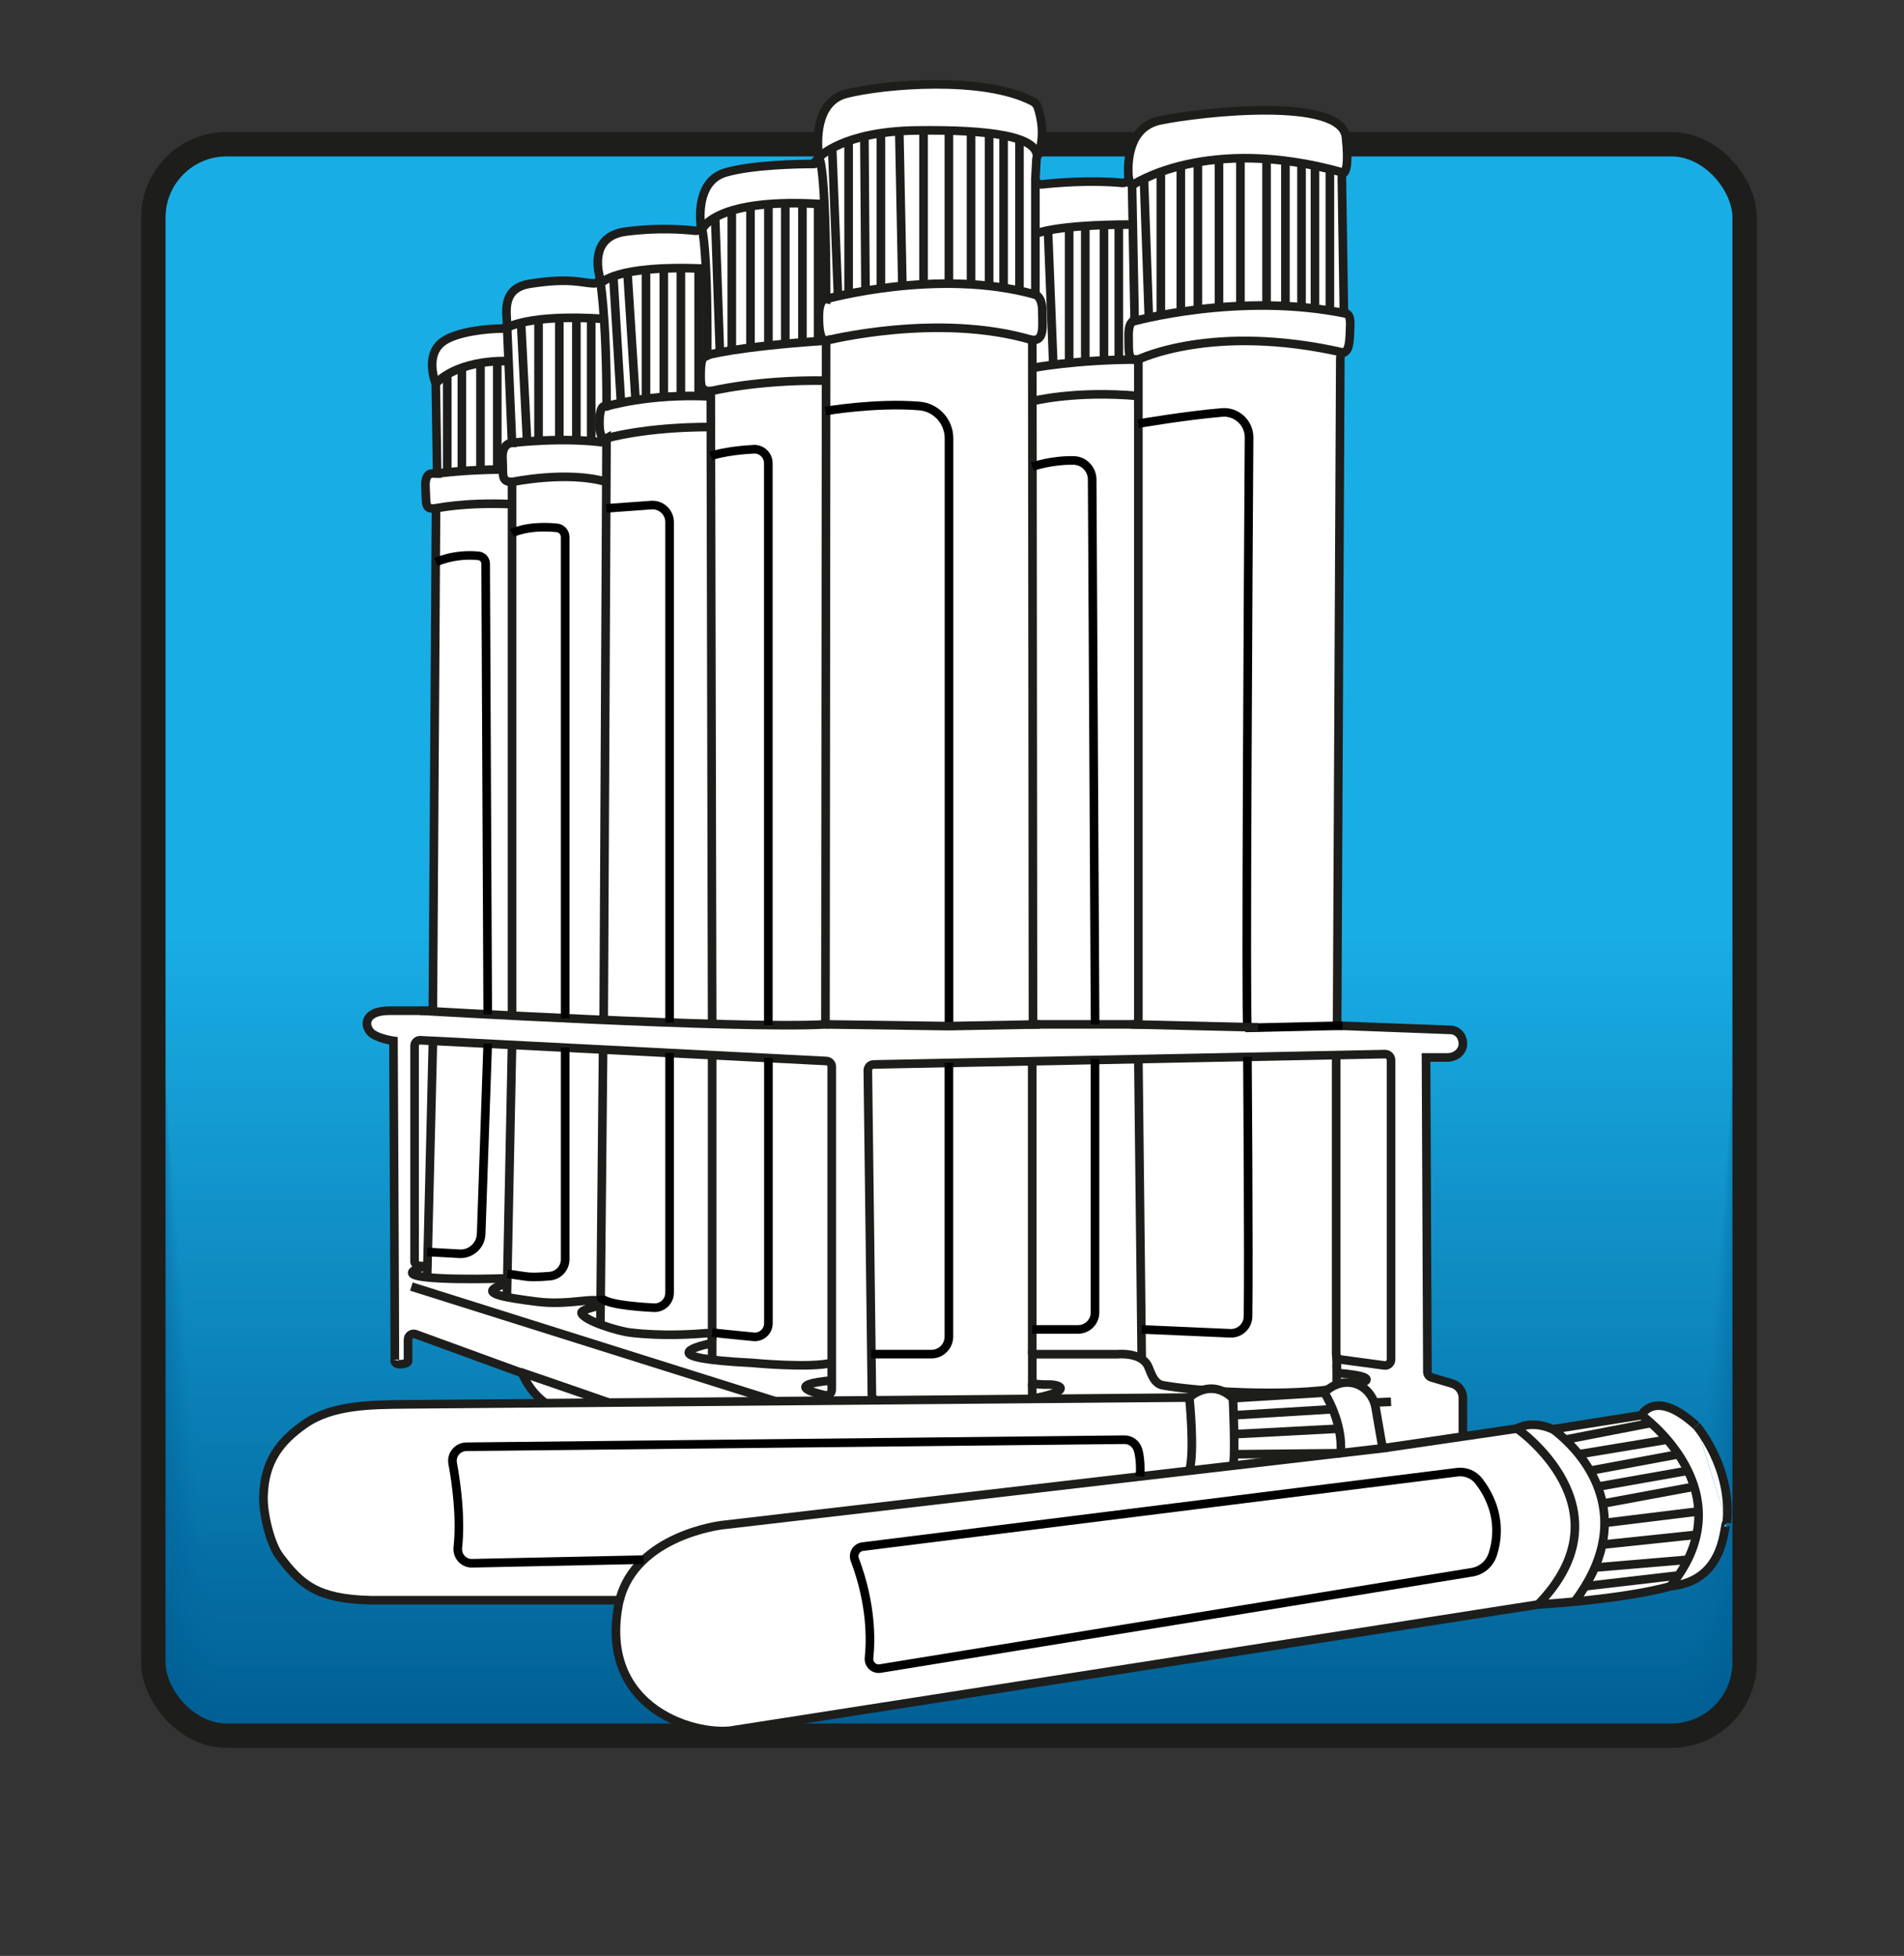 <?xml version="1.0" encoding="UTF-8"?><svg id="Layer_1" xmlns="http://www.w3.org/2000/svg" viewBox="0 0 221 227"><rect x="0" y="0" width="221" height="227" fill="#333333" stroke="none"/><defs><style>.cls-1{fill:#02679c;}.cls-2{fill:#02669b;}.cls-3{fill:#026499;}.cls-4{fill:#02659a;}.cls-5{fill:#046ba1;}.cls-6{fill:#046aa0;}.cls-7{fill:#046ca2;}.cls-8{fill:#016398;}.cls-9{fill:#006095;}.cls-10{fill:#005f94;}.cls-11{fill:#03689d;}.cls-12{fill:#03699f;}.cls-13{fill:#03699e;}.cls-14{fill:#016196;}.cls-15{fill:#016297;}.cls-16{fill:#1193ca;}.cls-17{fill:#1194cb;}.cls-18{fill:#1092c9;}.cls-19{fill:#1091c8;}.cls-20{fill:#15a0d7;}.cls-21{fill:#15a1d8;}.cls-22{fill:#149ed5;}.cls-23{fill:#149dd4;}.cls-24{fill:#149cd3;}.cls-25{fill:#149fd6;}.cls-26{fill:#15a2d9;}.cls-27{fill:#1195cc;}.cls-28{fill:#0878ae;}.cls-29{fill:#0879af;}.cls-30{fill:#0a7fb6;}.cls-31{fill:#0877ad;}.cls-32{fill:#0774aa;}.cls-33{fill:#0775ab;}.cls-34{fill:#0776ac;}.cls-35{fill:#097cb3;}.cls-36{fill:#097cb2;}.cls-37{fill:#097bb1;}.cls-38{fill:#1090c6;}.cls-39{fill:#1090c7;}.cls-40{fill:#0673a9;}.cls-41{fill:#056da3;}.cls-42{fill:#0570a6;}.cls-43{fill:#056ea4;}.cls-44{fill:#056fa5;}.cls-45{fill:#139ad1;}.cls-46{fill:#139bd2;}.cls-47{fill:#1399d0;}.cls-48{fill:#0672a8;}.cls-49{fill:#0671a7;}.cls-50{fill:#1298cf;}.cls-51{fill:#1296cd;}.cls-52{fill:#1297ce;}.cls-53{fill:#19ace4;}.cls-54{fill:#19ade5;}.cls-55{fill:#097ab0;}.cls-56{fill:#0b80b7;}.cls-57{fill:#0b81b8;}.cls-58{fill:#0b82b9;}.cls-59{fill:#16a3db;}.cls-60{fill:#16a3da;}.cls-61{fill:#0f8dc3;}.cls-62{fill:#0f8fc5;}.cls-63{fill:#0f8ec4;}.cls-64{fill:#0e8ac0;}.cls-65{fill:#0e8cc2;}.cls-66{fill:#0e8bc1;}.cls-67{fill:#0d87bd;}.cls-68{fill:#0d88be;}.cls-69{fill:#0d86bd;}.cls-70{fill:#0d89bf;}.cls-71{fill:#0a7eb5;}.cls-72{fill:#0a7db4;}.cls-73{fill:#17a6de;}.cls-74{fill:#17a5dd;}.cls-75{fill:#17a7df;}.cls-76{fill:#17a8e0;}.cls-77{fill:#16a4dc;}.cls-78{fill:#0c83ba;}.cls-79{fill:#0c85bc;}.cls-80{fill:#0c84bb;}.cls-81{fill:#18abe3;}.cls-82{fill:#18aae2;}.cls-83{fill:#18a9e1;}.cls-84,.cls-85{fill:#fff;}.cls-84,.cls-85,.cls-86,.cls-87,.cls-88{stroke-miterlimit:10;}.cls-84,.cls-87{stroke:#000;}.cls-85,.cls-86,.cls-88{stroke:#1d1d1b;}.cls-86,.cls-87,.cls-88{fill:none;}.cls-88{stroke-width:2.83px;}</style></defs><path class="cls-10" d="m202.5,109.1H17.8v83.85c0,4.7,3.81,8.5,8.5,8.5h167.69c4.7,0,8.5-3.81,8.5-8.5v-83.85Z"/><path class="cls-9" d="m202.4,107.97H17.9c-.06,0-.1,82.87-.1,82.93,0,4.64,3.76,9.42,8.4,9.42h167.9c4.64,0,8.4-4.78,8.4-9.42,0-.06-.05-82.93-.1-82.93Z"/><path class="cls-14" d="m202.29,106.84H18.01c-.11,0-.21,81.89-.21,82.01,0,4.58,3.71,10.34,8.3,10.34h168.11c4.58,0,8.3-5.76,8.3-10.34,0-.11-.09-82.01-.21-82.01Z"/><path class="cls-15" d="m202.19,105.72H18.11c-.17,0-.31,80.92-.31,81.09,0,4.52,3.67,11.26,8.19,11.26h168.32c4.52,0,8.19-6.74,8.19-11.26,0-.17-.14-81.09-.31-81.09Z"/><path class="cls-8" d="m202.09,104.59H18.21c-.23,0-.41,79.94-.41,80.17,0,4.47,3.62,12.18,8.09,12.18h168.52c4.47,0,8.09-7.71,8.09-12.18,0-.23-.19-80.17-.41-80.17Z"/><path class="cls-3" d="m201.98,103.46H18.32c-.29,0-.52,78.97-.52,79.25,0,4.41,3.58,13.1,7.99,13.1h168.73c4.41,0,7.99-8.69,7.99-13.1,0-.29-.23-79.25-.52-79.25Z"/><path class="cls-4" d="m201.88,102.34H18.42c-.34,0-.62,77.99-.62,78.33,0,4.35,3.53,14.02,7.88,14.02h168.94c4.35,0,7.88-9.66,7.88-14.02,0-.34-.28-78.33-.62-78.33Z"/><path class="cls-2" d="m201.77,101.21H18.53c-.4,0-.73,77.01-.73,77.41,0,4.3,3.48,14.94,7.78,14.94h169.14c4.3,0,7.78-10.64,7.78-14.94,0-.4-.33-77.41-.73-77.41Z"/><path class="cls-1" d="m201.67,100.09H18.63c-.46,0-.83,76.04-.83,76.5,0,4.24,3.44,15.85,7.67,15.85h169.35c4.24,0,7.67-11.62,7.67-15.85,0-.46-.37-76.5-.83-76.5Z"/><path class="cls-11" d="m201.57,98.96H18.73c-.52,0-.93,75.06-.93,75.58,0,4.18,3.39,16.77,7.57,16.77h169.56c4.18,0,7.57-12.59,7.57-16.77,0-.52-.42-75.58-.93-75.58Z"/><path class="cls-13" d="m201.46,97.83H18.84c-.57,0-1.04,74.09-1.04,74.66,0,4.12,3.34,17.69,7.47,17.69h169.77c4.12,0,7.47-13.57,7.47-17.69,0-.57-.46-74.66-1.04-74.66Z"/><path class="cls-12" d="m201.36,96.71H18.94c-.63,0-1.14,73.11-1.14,73.74,0,4.07,3.3,18.61,7.36,18.61h169.97c4.07,0,7.36-14.54,7.36-18.61,0-.63-.51-73.74-1.14-73.74Z"/><path class="cls-6" d="m201.26,95.58H19.04c-.69,0-1.24,72.13-1.24,72.82,0,4.01,3.25,19.53,7.26,19.53h170.18c4.01,0,7.26-15.52,7.26-19.53,0-.69-.56-72.82-1.24-72.82Z"/><path class="cls-5" d="m201.15,94.45H19.15c-.74,0-1.35,71.16-1.35,71.9,0,3.95,3.2,20.45,7.16,20.45h170.39c3.95,0,7.16-16.5,7.16-20.45,0-.74-.6-71.9-1.35-71.9Z"/><path class="cls-7" d="m201.05,93.33H19.25c-.8,0-1.45,70.18-1.45,70.98,0,3.89,3.16,21.37,7.05,21.37h170.6c3.89,0,7.05-17.47,7.05-21.37,0-.8-.65-70.98-1.45-70.98Z"/><path class="cls-41" d="m200.94,92.2H19.35c-.86,0-1.56,69.21-1.56,70.06,0,3.84,3.11,22.29,6.95,22.29h170.8c3.84,0,6.95-18.45,6.95-22.29,0-.86-.7-70.06-1.56-70.06Z"/><path class="cls-43" d="m200.84,91.08H19.46c-.92,0-1.66,68.23-1.66,69.15,0,3.78,3.06,23.2,6.84,23.2h171.01c3.78,0,6.84-19.42,6.84-23.2,0-.92-.74-69.15-1.66-69.15Z"/><path class="cls-44" d="m200.74,89.95H19.56c-.97,0-1.76,67.25-1.76,68.23,0,3.72,3.02,24.12,6.74,24.12h171.22c3.72,0,6.74-20.4,6.74-24.12,0-.97-.79-68.23-1.76-68.23Z"/><path class="cls-42" d="m200.63,88.82H19.67c-1.03,0-1.87,66.28-1.87,67.31,0,3.67,2.97,25.04,6.64,25.04h171.43c3.67,0,6.64-21.38,6.64-25.04,0-1.03-.84-67.31-1.87-67.31Z"/><path class="cls-49" d="m200.53,87.7H19.77c-1.09,0-1.97,65.3-1.97,66.39,0,3.61,2.93,25.96,6.53,25.96h171.63c3.61,0,6.53-22.35,6.53-25.96,0-1.09-.88-66.39-1.97-66.39Z"/><path class="cls-48" d="m200.43,86.57H19.87c-1.15,0-2.07,64.32-2.07,65.47,0,3.55,2.88,26.88,6.43,26.88h171.84c3.55,0,6.43-23.33,6.43-26.88,0-1.15-.93-65.47-2.07-65.47Z"/><path class="cls-40" d="m200.32,85.44H19.98c-1.2,0-2.18,63.35-2.18,64.55,0,3.49,2.83,27.8,6.33,27.8h172.05c3.49,0,6.33-24.31,6.33-27.8,0-1.2-.98-64.55-2.18-64.55Z"/><path class="cls-32" d="m200.22,84.32H20.08c-1.26,0-2.28,62.37-2.28,63.63,0,3.44,2.79,28.72,6.22,28.72h172.26c3.44,0,6.22-25.28,6.22-28.72,0-1.26-1.02-63.63-2.28-63.63Z"/><path class="cls-33" d="m200.11,83.19H20.18c-1.32,0-2.39,61.4-2.39,62.71,0,3.38,2.74,29.64,6.12,29.64h172.46c3.38,0,6.12-26.26,6.12-29.64,0-1.32-1.07-62.71-2.39-62.71Z"/><path class="cls-34" d="m200.01,82.07H20.29c-1.37,0-2.49,60.42-2.49,61.79,0,3.32,2.69,30.56,6.01,30.56h172.67c3.32,0,6.01-27.23,6.01-30.56,0-1.37-1.11-61.79-2.49-61.79Z"/><path class="cls-31" d="m199.91,80.94H20.39c-1.43,0-2.59,59.44-2.59,60.88,0,3.26,2.65,31.47,5.91,31.47h172.88c3.26,0,5.91-28.21,5.91-31.47,0-1.43-1.16-60.88-2.59-60.88Z"/><path class="cls-28" d="m199.8,79.81H20.5c-1.49,0-2.7,58.47-2.7,59.96,0,3.21,2.6,32.39,5.81,32.39h173.09c3.21,0,5.81-29.19,5.81-32.39,0-1.49-1.21-59.96-2.7-59.96Z"/><path class="cls-29" d="m199.7,78.69H20.6c-1.55,0-2.8,57.49-2.8,59.04,0,3.15,2.55,33.31,5.7,33.31h173.29c3.15,0,5.7-30.16,5.7-33.31,0-1.55-1.25-59.04-2.8-59.04Z"/><path class="cls-55" d="m199.6,77.56H20.7c-1.6,0-2.9,56.52-2.9,58.12,0,3.09,2.51,34.23,5.6,34.23h173.5c3.09,0,5.6-31.14,5.6-34.23,0-1.6-1.3-58.12-2.9-58.12Z"/><path class="cls-37" d="m199.49,76.43H20.81c-1.66,0-3.01,55.54-3.01,57.2,0,3.04,2.46,35.15,5.5,35.15h173.71c3.04,0,5.5-32.11,5.5-35.15,0-1.66-1.35-57.2-3.01-57.2Z"/><path class="cls-36" d="m199.39,75.31H20.91c-1.72,0-3.11,54.56-3.11,56.28,0,2.98,2.41,36.07,5.39,36.07h173.92c2.98,0,5.39-33.09,5.39-36.07,0-1.72-1.39-56.28-3.11-56.28Z"/><path class="cls-35" d="m199.29,74.18H21.01c-1.78,0-3.21,53.59-3.21,55.36,0,2.92,2.37,36.99,5.29,36.99h174.12c2.92,0,5.29-34.07,5.29-36.99,0-1.78-1.44-55.36-3.21-55.36Z"/><path class="cls-72" d="m199.18,73.06H21.12c-1.83,0-3.32,52.61-3.32,54.44,0,2.86,2.32,37.91,5.19,37.91h174.33c2.86,0,5.19-35.04,5.19-37.91,0-1.83-1.49-54.44-3.32-54.44Z"/><path class="cls-71" d="m199.08,71.93H21.22c-1.89,0-3.42,51.64-3.42,53.53,0,2.81,2.28,38.82,5.08,38.82h174.54c2.81,0,5.08-36.02,5.08-38.82,0-1.89-1.53-53.53-3.42-53.53Z"/><path class="cls-30" d="m198.97,70.8H21.33c-1.95,0-3.53,50.66-3.53,52.61,0,2.75,2.23,39.74,4.98,39.74h174.74c2.75,0,4.98-36.99,4.98-39.74,0-1.95-1.58-52.61-3.53-52.61Z"/><path class="cls-56" d="m198.87,69.68H21.43c-2,0-3.63,49.68-3.63,51.69,0,2.69,2.18,40.66,4.87,40.66h174.95c2.69,0,4.87-37.97,4.87-40.66,0-2-1.63-51.69-3.63-51.69Z"/><path class="cls-57" d="m198.77,68.55H21.53c-2.06,0-3.73,48.71-3.73,50.77,0,2.63,2.14,41.58,4.77,41.58h175.16c2.63,0,4.77-38.95,4.77-41.58,0-2.06-1.67-50.77-3.73-50.77Z"/><path class="cls-58" d="m198.66,67.43H21.64c-2.12,0-3.84,47.73-3.84,49.85,0,2.58,2.09,42.5,4.67,42.5h175.37c2.58,0,4.67-39.92,4.67-42.5,0-2.12-1.72-49.85-3.84-49.85Z"/><path class="cls-78" d="m198.56,66.3H21.74c-2.18,0-3.94,46.76-3.94,48.93,0,2.52,2.04,43.42,4.56,43.42h175.57c2.52,0,4.56-40.9,4.56-43.42,0-2.18-1.76-48.93-3.94-48.93Z"/><path class="cls-80" d="m198.46,65.17H21.84c-2.23,0-4.04,45.78-4.04,48.01,0,2.46,2,44.34,4.46,44.34h175.78c2.46,0,4.46-41.87,4.46-44.34,0-2.23-1.81-48.01-4.04-48.01Z"/><path class="cls-79" d="m198.35,64.05H21.95c-2.29,0-4.15,44.8-4.15,47.09,0,2.41,1.95,45.26,4.36,45.26h175.99c2.41,0,4.36-42.85,4.36-45.26s-1.86-47.09-4.15-47.09Z"/><path class="cls-69" d="m198.25,62.92H22.05c-2.35,0-4.25,43.83-4.25,46.18s1.9,46.18,4.25,46.18h176.2c2.35,0,4.25-43.83,4.25-46.18s-1.9-46.18-4.25-46.18Z"/><path class="cls-67" d="m198.14,61.79H22.15c-2.41,0-4.36,42.85-4.36,45.26s1.86,47.09,4.15,47.09h176.4c2.29,0,4.15-44.8,4.15-47.09,0-2.41-1.95-45.26-4.36-45.26Z"/><path class="cls-68" d="m198.04,60.67H22.26c-2.46,0-4.46,41.87-4.46,44.34,0,2.23,1.81,48.01,4.04,48.01h176.61c2.23,0,4.04-45.78,4.04-48.01,0-2.46-2-44.34-4.46-44.34Z"/><path class="cls-70" d="m197.94,59.54H22.36c-2.52,0-4.56,40.9-4.56,43.42,0,2.18,1.76,48.93,3.94,48.93h176.82c2.18,0,3.94-46.76,3.94-48.93,0-2.52-2.04-43.42-4.56-43.42Z"/><path class="cls-64" d="m197.83,58.42H22.47c-2.58,0-4.67,39.92-4.67,42.5,0,2.12,1.72,49.85,3.84,49.85h177.03c2.12,0,3.84-47.73,3.84-49.85,0-2.58-2.09-42.5-4.67-42.5Z"/><path class="cls-66" d="m197.73,57.29H22.57c-2.63,0-4.77,38.95-4.77,41.58,0,2.06,1.67,50.77,3.73,50.77h177.23c2.06,0,3.73-48.71,3.73-50.77,0-2.63-2.14-41.58-4.77-41.58Z"/><path class="cls-65" d="m197.63,56.16H22.67c-2.69,0-4.87,37.97-4.87,40.66,0,2,1.63,51.69,3.63,51.69h177.44c2,0,3.63-49.68,3.63-51.69,0-2.69-2.18-40.66-4.87-40.66Z"/><path class="cls-61" d="m197.52,55.04H22.78c-2.75,0-4.98,36.99-4.98,39.74,0,1.95,1.58,52.61,3.53,52.61h177.65c1.95,0,3.53-50.66,3.53-52.61,0-2.75-2.23-39.74-4.98-39.74Z"/><path class="cls-63" d="m197.42,53.91H22.88c-2.81,0-5.08,36.02-5.08,38.82,0,1.89,1.53,53.53,3.42,53.53h177.86c1.89,0,3.42-51.64,3.42-53.53,0-2.81-2.28-38.82-5.08-38.82Z"/><path class="cls-62" d="m197.31,52.78H22.98c-2.86,0-5.19,35.04-5.19,37.91,0,1.83,1.49,54.44,3.32,54.44h178.06c1.83,0,3.32-52.61,3.32-54.44,0-2.86-2.32-37.91-5.19-37.91Z"/><path class="cls-38" d="m197.21,51.66H23.09c-2.92,0-5.29,34.07-5.29,36.99,0,1.78,1.44,55.36,3.21,55.36h178.27c1.78,0,3.21-53.59,3.21-55.36,0-2.92-2.37-36.99-5.29-36.99Z"/><path class="cls-39" d="m197.11,50.53H23.19c-2.98,0-5.39,33.09-5.39,36.07,0,1.72,1.39,56.28,3.11,56.28h178.48c1.72,0,3.11-54.56,3.11-56.28,0-2.98-2.41-36.07-5.39-36.07Z"/><path class="cls-19" d="m197,49.41H23.3c-3.04,0-5.5,32.11-5.5,35.15,0,1.66,1.35,57.2,3.01,57.2h178.69c1.66,0,3.01-55.54,3.01-57.2,0-3.04-2.46-35.15-5.5-35.15Z"/><path class="cls-18" d="m196.9,48.28H23.4c-3.09,0-5.6,31.14-5.6,34.23,0,1.6,1.3,58.12,2.9,58.12h178.89c1.6,0,2.9-56.52,2.9-58.12,0-3.09-2.51-34.23-5.6-34.23Z"/><path class="cls-16" d="m196.8,47.15H23.5c-3.15,0-5.7,30.16-5.7,33.31,0,1.55,1.25,59.04,2.8,59.04h179.1c1.55,0,2.8-57.49,2.8-59.04,0-3.15-2.55-33.31-5.7-33.31Z"/><path class="cls-17" d="m196.69,46.03H23.61c-3.21,0-5.81,29.19-5.81,32.39,0,1.49,1.21,59.96,2.7,59.96h179.31c1.49,0,2.7-58.47,2.7-59.96,0-3.21-2.6-32.39-5.81-32.39Z"/><path class="cls-27" d="m196.59,44.9H23.71c-3.26,0-5.91,28.21-5.91,31.47,0,1.43,1.16,60.88,2.59,60.88h179.52c1.43,0,2.59-59.44,2.59-60.88,0-3.26-2.65-31.47-5.91-31.47Z"/><path class="cls-51" d="m196.49,43.77H23.81c-3.32,0-6.01,27.23-6.01,30.56,0,1.37,1.11,61.79,2.49,61.79h179.72c1.37,0,2.49-60.42,2.49-61.79,0-3.32-2.69-30.56-6.01-30.56Z"/><path class="cls-52" d="m196.38,42.65H23.92c-3.38,0-6.12,26.26-6.12,29.64,0,1.32,1.07,62.71,2.39,62.71h179.93c1.32,0,2.39-61.4,2.39-62.71,0-3.38-2.74-29.64-6.12-29.64Z"/><path class="cls-50" d="m196.28,41.52H24.02c-3.44,0-6.22,25.28-6.22,28.72,0,1.26,1.02,63.63,2.28,63.63h180.14c1.26,0,2.28-62.37,2.28-63.63,0-3.44-2.79-28.72-6.22-28.72Z"/><path class="cls-47" d="m196.17,40.4H24.13c-3.49,0-6.33,24.31-6.33,27.8,0,1.2.98,64.55,2.18,64.55h180.35c1.2,0,2.18-63.35,2.18-64.55,0-3.49-2.83-27.8-6.33-27.8Z"/><path class="cls-45" d="m196.07,39.27H24.23c-3.55,0-6.43,23.33-6.43,26.88,0,1.15.93,65.47,2.07,65.47h180.55c1.15,0,2.07-64.32,2.07-65.47,0-3.55-2.88-26.88-6.43-26.88Z"/><path class="cls-46" d="m195.97,38.14H24.33c-3.61,0-6.53,22.35-6.53,25.96,0,1.09.88,66.39,1.97,66.39h180.76c1.09,0,1.97-65.3,1.97-66.39,0-3.61-2.93-25.96-6.53-25.96Z"/><path class="cls-24" d="m195.86,37.02H24.44c-3.67,0-6.64,21.38-6.64,25.04,0,1.03.84,67.31,1.87,67.31h180.97c1.03,0,1.87-66.28,1.87-67.31,0-3.67-2.97-25.04-6.64-25.04Z"/><path class="cls-23" d="m195.76,35.89H24.54c-3.72,0-6.74,20.4-6.74,24.12,0,.97.79,68.23,1.76,68.23h181.17c.97,0,1.76-67.25,1.76-68.23,0-3.72-3.02-24.12-6.74-24.12Z"/><path class="cls-22" d="m195.66,34.76H24.64c-3.78,0-6.84,19.42-6.84,23.2,0,.92.74,69.15,1.66,69.15h181.38c.92,0,1.66-68.23,1.66-69.15,0-3.78-3.06-23.2-6.84-23.2Z"/><path class="cls-25" d="m195.55,33.64H24.75c-3.84,0-6.95,18.45-6.95,22.29,0,.86.7,70.06,1.56,70.06h181.59c.86,0,1.56-69.21,1.56-70.06,0-3.84-3.11-22.29-6.95-22.29Z"/><path class="cls-20" d="m195.45,32.51H24.85c-3.89,0-7.05,17.47-7.05,21.37,0,.8.65,70.98,1.45,70.98h181.8c.8,0,1.45-70.18,1.45-70.98,0-3.89-3.16-21.37-7.05-21.37Z"/><path class="cls-21" d="m195.34,31.39H24.95c-3.95,0-7.16,16.5-7.16,20.45,0,.74.6,71.9,1.35,71.9h182c.74,0,1.35-71.16,1.35-71.9,0-3.95-3.2-20.45-7.16-20.45Z"/><path class="cls-26" d="m195.24,30.26H25.06c-4.01,0-7.26,15.52-7.26,19.53,0,.69.56,72.82,1.24,72.82h182.21c.69,0,1.24-72.13,1.24-72.82,0-4.01-3.25-19.53-7.26-19.53Z"/><path class="cls-60" d="m195.14,29.13H25.16c-4.07,0-7.36,14.54-7.36,18.61,0,.63.51,73.74,1.14,73.74h182.42c.63,0,1.14-73.11,1.14-73.74,0-4.07-3.3-18.61-7.36-18.61Z"/><path class="cls-59" d="m195.03,28.01H25.27c-4.12,0-7.47,13.57-7.47,17.69,0,.57.46,74.66,1.04,74.66h182.63c.57,0,1.04-74.09,1.04-74.66,0-4.12-3.34-17.69-7.47-17.69Z"/><path class="cls-77" d="m194.93,26.88H25.37c-4.18,0-7.57,12.59-7.57,16.77,0,.52.42,75.58.93,75.58h182.83c.52,0,.93-75.06.93-75.58,0-4.18-3.39-16.77-7.57-16.77Z"/><path class="cls-74" d="m194.83,25.75H25.47c-4.24,0-7.67,11.62-7.67,15.85,0,.46.37,76.5.83,76.5h183.04c.46,0,.83-76.04.83-76.5,0-4.24-3.44-15.85-7.67-15.85Z"/><path class="cls-73" d="m194.72,24.63H25.58c-4.3,0-7.78,10.64-7.78,14.94,0,.4.33,77.41.73,77.41h183.25c.4,0,.73-77.01.73-77.41,0-4.3-3.48-14.94-7.78-14.94Z"/><path class="cls-75" d="m194.62,23.5H25.68c-4.35,0-7.88,9.66-7.88,14.02,0,.34.28,78.33.62,78.33h183.46c.34,0,.62-77.99.62-78.33,0-4.35-3.53-14.02-7.88-14.02Z"/><path class="cls-76" d="m194.51,22.38H25.78c-4.41,0-7.99,8.69-7.99,13.1,0,.29.23,79.25.52,79.25h183.66c.29,0,.52-78.97.52-79.25,0-4.41-3.58-13.1-7.99-13.1Z"/><path class="cls-83" d="m194.41,21.25H25.89c-4.47,0-8.09,7.71-8.09,12.18,0,.23.19,80.17.41,80.17h183.87c.23,0,.41-79.94.41-80.17,0-4.47-3.62-12.18-8.09-12.18Z"/><path class="cls-82" d="m194.31,20.12H25.99c-4.52,0-8.19,6.74-8.19,11.26,0,.17.14,81.09.31,81.09h184.08c.17,0,.31-80.92.31-81.09,0-4.52-3.67-11.26-8.19-11.26Z"/><path class="cls-81" d="m194.2,19H26.1c-4.58,0-8.3,5.76-8.3,10.34,0,.11.09,82.01.21,82.01h184.29c.11,0,.21-81.89.21-82.01,0-4.58-3.71-10.34-8.3-10.34Z"/><path class="cls-53" d="m194.1,17.87H26.2c-4.64,0-8.4,4.78-8.4,9.42,0,.06.05,82.93.1,82.93h184.49c.06,0,.1-82.87.1-82.93,0-4.64-3.76-9.42-8.4-9.42Z"/><path class="cls-54" d="m194,16.74H26.3c-4.7,0-8.5,3.81-8.5,8.5v83.85h184.7V25.25c0-4.7-3.81-8.5-8.5-8.5Z"/><rect class="cls-88" x="17.8" y="16.74" width="184.7" height="184.7" rx="8.5" ry="8.5"/><path class="cls-85" d="m45.83,157.81c0-4.68-.16-37.01-.16-37.01h0s-1.31-.18-2.23-.68c-1.22-.67-1.53-2.82,1.82-2.82h4.98l.37-58.3s0,0,0,0c-1.35.12-1.1-.37-1.22-2.33s.8-1.71,1.04-1.71c0,0,.31,0,.31,0l-.16-10.45h0s-1.37-3.28.84-4.87c1.56-1.13,5.14-1.51,6.81-1.5.36,0,.63-.29.62-.65-.06-1.38-.57-4.05,2.67-4.56,4.7-.74,6.05-.07,7.43-.04.43.01.74-.4.64-.81-.37-1.54-.65-4.71,3.03-5.2s6.72-.25,8.08-.1c.37.04.67-.26.64-.63-.16-1.58-.18-5.24,2.88-6.13s8.35-.99,10.23-.99c.37,0,.65-.32.6-.68-.23-1.8-.48-6.55,3.21-7.48,4.45-1.11,15.87-2.07,21.59.89.31.16.54.44.64.78.34,1.05.91,3.51-.13,5.73-.04.07-.06.15-.06.24l-.12,2.2c-.02.4.32.73.72.69,1.66-.18,5.72-.53,9.38-.17.4.04.73-.29.71-.69-.13-1.73-.03-5.8,3.68-6.57,4.74-.98,21.07-2.78,21.56,1.96.33,3.16,0,3.96-.25,4.14-.16.12-.23.33-.23.53l.23,15.25c0,.25.15.47.37.58.21.1.41.44.37,1.39-.07,1.57-.02,2.83-.77,3.12-.24.09-.38.36-.38.62l-.37,77.47,13.17.5c.57.02,1.08.38,1.29.91s.27,1.24-.39,1.83c-.36.32-.84.46-1.32.46h-2.43s.16,36.5.16,36.5c0,.29.19.54.47.63l2.42.72c.73.22,1.23.89,1.23,1.65v4.15c0,.91-.67,1.67-1.57,1.78l-2.28.28c-.43.05-.75.43-.73.86,0,0,.13,5.9.09,7.92,0,.37-.31.67-.68.68l-1.65.04c-.69.02-1.26-.53-1.28-1.21l-.21-6.45c-.03-.86-.76-1.54-1.62-1.5l-5.41-.32s0,0,0,0c0,0-1.19,6.21-8.37,7.93-6.54,1.56-11.52-4.31-12.3-6.43-.11-.29-.39-.48-.69-.44l-1.4.16c-.14.02-.26.07-.37.16-.77.65-4.52,3.39-9.86.24-.13-.08-.28-.11-.43-.09l-1.45.21c-.3.04-.53.28-.56.58-.15,1.55-1.22,6.26-8.55,7.53,0,0-3.97.88-8.12-1.82-.44-.29-1.02.01-1.02.54v2.21c0,.98-.79,1.77-1.77,1.77-.42,0-.92,0-1.51,0-.85-.01-1.54-.71-1.54-1.56v-5.36c0-.38-.31-.67-.69-.65-2.14.1-8.63-.03-10.8-5.01-.07-.17-.21-.3-.38-.36l-.9-.32c-.14-.05-.28-.05-.42,0-1.24.41-7.78,2.28-10.92-3.46-.14-.25-.41-.38-.69-.31-1.76.46-8.16,1.66-11.02-4.38-.07-.16-.2-.28-.37-.34l-12.09-4.41c-.43-.16-.88.16-.88.62v2.52c0,.33-1.65.62-1.55-.14"/><path class="cls-86" d="m120.18,20.7v13.49s.8.24.8,1.9.31,3.49-1.16,3.37c0,0,0,0,0,0l.08,79.43h12.23V41.73c-1.29.18-1.09-.9-1.13-2.63-.03-1.15.21-1.59.41-1.75s.29-.42.28-.67l-.29-15.15s0,0,0,0c-.31-.24-.4-.99-.4-.99"/><path class="cls-86" d="m81.33,26.06s.84.96.76,15.16c0,.08-.07.13-.15.13-.22-.01-.6.21-.61,1.84-.01,1.55-.06,2.2,1.17,2.2l.16,73.08"/><path class="cls-86" d="m69.59,32.07s.82,4.1.82,15.09c0,.02-.01.03-.03.02-.14-.08-.76-.31-.8,1.73-.04,2.45.82,1.96.82,1.96l-.33,67.61"/><path class="cls-86" d="m58.84,37.45l.59,13.95s-1.22,0-1.1,1.84-.24,2.69,1.1,2.69v61.94"/><path class="cls-86" d="m95.89,34.71s13.07-3.66,24.29-.51"/><path class="cls-86" d="m82.09,41.23s3.1-.97,13.8-1.7c0,0,13.02-3.31,23.92-.06"/><path class="cls-86" d="m82.5,45.4s5.38-1.35,13.39-1.22"/><path class="cls-86" d="m70.41,47.16s4.9-1.51,12.09-1.15"/><path class="cls-86" d="m70.41,50.87s4.31-1.31,12.09-1.31"/><path class="cls-86" d="m59.43,51.4s6.04-.73,10.98,0"/><path class="cls-86" d="m59.43,55.94s6.41-1.35,10.98,0"/><path class="cls-86" d="m50.73,54.96s3.13-.45,7.63-.47"/><path class="cls-86" d="m50.61,59s3.18-.73,8.82-.49"/><path class="cls-86" d="m131.4,37.34s12.47-3.53,24.95-.92"/><path class="cls-86" d="m120.18,27.15s2.11-1.08,11.22-1.09"/><path class="cls-86" d="m131.39,21.52s8.63-6,24.59-1.46"/><path class="cls-86" d="m81.5,26.61s1.46-3.76,14.19-2.9"/><path class="cls-86" d="m69.72,32.92s1.53-2.23,12.21-1.73"/><path class="cls-86" d="m58.87,38.04s2.39-1.61,11.24-1.03"/><path class="cls-86" d="m59.03,41.92s-5.48-.37-8.46,2.59"/><path class="cls-86" d="m119.81,42.71s5.02-.98,12.31-.98c0,0,8.63-4.28,23.83-.8"/><path class="cls-86" d="m119.81,46.56s5.02-1.27,12.31-.6"/><path class="cls-86" d="m155.09,122.32v34.79c0,.35.26.65.61.69l4.97.67c.42.06.79-.27.79-.69v-34.74c0-.39-.32-.71-.71-.7l-59.34,1.2c-.38,0-.69.32-.68.71l.47,37.6c0,.37.29.67.66.69,2.89.14,14.54.63,19.1-.44,3.3-.77,2.2-1.45.59-1.41-.94.02-1.73-.13-1.73-.13v-3.39h9.88s2.63-.27,3.49,1.26c.34.61.63,2.13,1.75,2.34,3.72.69,14.51,1.45,20.89.27,6.61-1.22-.62-1.69-.62-1.69l-.11-2.22"/><line class="cls-86" x1="119.81" y1="123.16" x2="119.81" y2="157.16"/><path class="cls-86" d="m96.54,158.17c-2.53.65-9.31,0-9.31,0-11.05-.55-6.68-1.81-5.07-2.18.29-.07.49-.33.49-.62h0c0-.38-.32-.67-.69-.64-1.48.13-5.13.37-8.78-.07-1.58-.19-5.28-1.37-5.67-2.22-.27-.58,2.73-.79,2.2-1.33-.62-.63-3.69.43-7.39-.04s-5.91-.88-4.94-1.54c.42-.29,2.04-.69,1.1-1.09l-.05-.02c-.08-.03-.16-.04-.24-.04-1.28.06-15.14.37-8.61-1.51.15-.04-1.25.36-1.46-.4v-25.1c0-.37.31-.66.67-.64l47.14,2.41c.34.02.61.3.61.64v37.53c0,.41-.38.71-.78.62-1.58-.35-4.56-1.21.78-1.72"/><line class="cls-86" x1="132.13" y1="122.91" x2="132.52" y2="157.72"/><line class="cls-86" x1="82.66" y1="122.45" x2="82.66" y2="157.81"/><line class="cls-86" x1="70" y1="121.8" x2="69.69" y2="153.71"/><line class="cls-86" x1="59.43" y1="121.26" x2="58.84" y2="150.4"/><line class="cls-86" x1="50.25" y1="120.8" x2="49.58" y2="148.17"/><path class="cls-86" d="m96.54,174.06v-2.74s-3.43-.19-8.08-2.04c-8.6-3.43-28.1-10.05-28.1-10.05"/><polyline class="cls-86" points="101.36 177 101.36 171.64 119.35 170.27"/><path class="cls-86" d="m48.72,117.3s37.13,2.16,47.09,1.59l.08-79.37c-.65.16-.85-1.31-.84-2.78.01-2.21.84-2.04.84-2.04,0-16.25-.85-16.41-.85-16.41,0,0,2.73-3.03,11.3-3.15,8.57-.12,14.19.68,14.02,3.11"/><path class="cls-87" d="m132.12,49.17s5.28-.92,9.72-1.3c1.7-.14,3.15,1.21,3.14,2.91-.09,13.66-.42,68.25-.18,68.51l11.04-.25"/><path class="cls-87" d="m95.81,47.7s5.82-1,10.91-.58c1.94.16,3.43,1.8,3.43,3.74v68.22"/><path class="cls-87" d="m119.83,54.16s2.16-.77,4.79-.72c1.19.02,2.14,1.01,2.15,2.2l.34,63.25"/><path class="cls-87" d="m59.43,61.88s1.67-.96,5.2-.62c.55.05.97.52.97,1.07v55.85"/><path class="cls-87" d="m50.61,65.24s2.07-1.02,4.94-.73c.47.05.82.45.82.92l.24,52.3"/><path class="cls-87" d="m65.6,121.58v24.58c0,1.03-.79,1.88-1.82,1.95-2.58.19-2.31.08-4.88-.28"/><path class="cls-87" d="m132.52,154.29l10.27.45c1.12.05,2.06-.83,2.07-1.95.1-7.1-.07-30.13-.07-30.13"/><path class="cls-87" d="m127.1,122.91v29.42c0,1.08-.88,1.96-1.96,1.96h-5.32"/><line class="cls-86" x1="133.11" y1="169.5" x2="154.47" y2="168.45"/><path class="cls-87" d="m82.51,52.92s1.63-.61,4.97-.78c.92-.05,1.7.69,1.7,1.62v65.22"/><path class="cls-87" d="m89.19,122.78v30.8c0,.93-.79,1.65-1.71,1.57-2-.18-4.82-.49-4.82-.49"/><line class="cls-86" x1="155.15" y1="158.34" x2="155.15" y2="161.01"/><line class="cls-86" x1="119.81" y1="162.3" x2="119.81" y2="160.55"/><line class="cls-86" x1="107.2" y1="15.14" x2="107.2" y2="32.92"/><line class="cls-86" x1="110.14" y1="15.16" x2="110.14" y2="32.92"/><line class="cls-86" x1="112.71" y1="15.28" x2="112.71" y2="32.92"/><line class="cls-86" x1="114.81" y1="15.47" x2="114.81" y2="33.18"/><line class="cls-86" x1="116.49" y1="15.72" x2="116.49" y2="33.4"/><line class="cls-86" x1="118.33" y1="16.2" x2="118.33" y2="33.74"/><line class="cls-86" x1="104.38" y1="15.14" x2="104.74" y2="33.18"/><line class="cls-86" x1="102.25" y1="15.47" x2="102.25" y2="33.4"/><line class="cls-86" x1="100.33" y1="15.84" x2="100.46" y2="33.74"/><line class="cls-86" x1="98.5" y1="16.37" x2="98.5" y2="34.1"/><line class="cls-86" x1="96.59" y1="17.2" x2="97.27" y2="34.37"/><line class="cls-86" x1="143.98" y1="18.36" x2="143.98" y2="35.52"/><line class="cls-86" x1="147.01" y1="18.45" x2="147.01" y2="35.52"/><line class="cls-86" x1="149.2" y1="18.66" x2="149.2" y2="35.53"/><line class="cls-86" x1="151.07" y1="18.94" x2="151.07" y2="35.46"/><line class="cls-86" x1="152.63" y1="19.24" x2="152.63" y2="35.82"/><line class="cls-86" x1="154.36" y1="19.63" x2="154.36" y2="36.06"/><line class="cls-86" x1="141.49" y1="18.45" x2="141.49" y2="35.67"/><line class="cls-86" x1="139.04" y1="18.82" x2="139.04" y2="35.92"/><line class="cls-86" x1="137.06" y1="19.24" x2="137.06" y2="36.2"/><line class="cls-86" x1="134.74" y1="19.94" x2="134.74" y2="36.4"/><line class="cls-86" x1="132.78" y1="20.75" x2="133.35" y2="36.88"/><line class="cls-86" x1="89.19" y1="23.58" x2="89.19" y2="40.1"/><line class="cls-86" x1="91.15" y1="23.6" x2="91.15" y2="39.91"/><line class="cls-86" x1="93.14" y1="23.6" x2="93.14" y2="39.73"/><line class="cls-86" x1="87.11" y1="23.82" x2="87.11" y2="40.21"/><line class="cls-86" x1="84.94" y1="24.43" x2="84.94" y2="40.66"/><line class="cls-86" x1="83.01" y1="25.24" x2="83.56" y2="40.9"/><line class="cls-86" x1="94.96" y1="23.67" x2="94.96" y2="39.57"/><line class="cls-86" x1="81.09" y1="31.15" x2="81.09" y2="45.76"/><line class="cls-86" x1="71.19" y1="32.07" x2="72.08" y2="46.76"/><line class="cls-86" x1="72.83" y1="31.62" x2="73.78" y2="46.55"/><line class="cls-86" x1="74.98" y1="31.3" x2="74.98" y2="46.16"/><line class="cls-86" x1="77.05" y1="31.15" x2="77.05" y2="45.96"/><line class="cls-86" x1="79.03" y1="31.11" x2="79.03" y2="45.76"/><line class="cls-86" x1="124.1" y1="26.39" x2="124.1" y2="42.13"/><line class="cls-86" x1="125.97" y1="26.23" x2="125.97" y2="41.96"/><line class="cls-86" x1="128.14" y1="26.12" x2="128.14" y2="41.83"/><line class="cls-86" x1="129.86" y1="26.12" x2="129.86" y2="41.76"/><line class="cls-86" x1="121.64" y1="26.75" x2="122.26" y2="42.34"/><line class="cls-86" x1="68.62" y1="36.92" x2="68.62" y2="51.2"/><line class="cls-86" x1="66.9" y1="36.88" x2="66.9" y2="51.08"/><line class="cls-86" x1="64.92" y1="36.92" x2="64.92" y2="51.08"/><line class="cls-86" x1="62.51" y1="36.92" x2="62.51" y2="50.87"/><line class="cls-86" x1="60.48" y1="37.46" x2="61.18" y2="51.24"/><line class="cls-86" x1="57.72" y1="42.13" x2="57.72" y2="54.4"/><line class="cls-86" x1="55.77" y1="42.13" x2="55.77" y2="54.4"/><line class="cls-86" x1="53.61" y1="42.68" x2="53.61" y2="54.67"/><line class="cls-86" x1="51.91" y1="43.48" x2="51.91" y2="54.72"/><polyline class="cls-86" points="95.81 118.89 110.14 119.09 120.71 118.89"/><line class="cls-86" x1="131.3" y1="118.89" x2="146.02" y2="119.24"/><line class="cls-86" x1="47.75" y1="149.32" x2="91.89" y2="163.22"/><line class="cls-86" x1="102.46" y1="165.22" x2="161.46" y2="162.69"/><path class="cls-87" d="m110.14,123.35v31.78c0,1.12-.91,2.03-2.03,2.03h-6.99"/><path class="cls-87" d="m70.37,59l5.22-.38c1.15-.08,2.13.82,2.13,1.98v58.09"/><path class="cls-87" d="m77.72,122.2v27.83c0,1-.83,1.79-1.83,1.74-2.36-.12-6.18-.46-6.17-1.36"/><path class="cls-87" d="m56.61,121.12l-.76,22.09c-.05,1.34-1.18,2.37-2.52,2.3l-3.75-.21"/><path class="cls-85" d="m200.43,176.75c-.41-.33.16,6.68-6.51,7.35-.01,0-.02,0-.04,0-.3.09-4.64,1.41-15.31,2.12-.02,0-.04,0-.06,0-1.76.28-91.77,14.33-93.04,14.53-.01,0-.02,0-.03,0-4.07.93-16.32-2.12-13.54-15.03,0,0,0,0,0,0h-28.92c-6.19-.16-8.06-1.82-10.53-5.1-1.12-1.49-1.93-5.04-1.87-6.98.13-4.13,1.98-6.38,4.74-8.33,3.24-2.29,7.79-2.28,11.77-2.32l90.95-.79h0s2.45-2.37,5.06.08c0,0,0,0,0,0l10.61-.65h0s1.31-1.43,3.18-1.14c1.44.23,2.53,1.45,2.78,2.89l.71,4.11c.06.33.37.56.7.51l15-2.2h0s1.55-1.06,4.16.08c0,0,0,0,0,0l10.29-1.63h0s1.55-3.18,6.37,1.22"/><path class="cls-85" d="m190.55,164.26s12.31,8.81,3.33,19.85"/><path class="cls-85" d="m196.92,165.48s4.16,4.82,3.51,11.27"/><path class="cls-85" d="m180.26,165.89s.61.41,1.43,1.2c2.79,2.64,8.09,9.48,1.08,18.8"/><path class="cls-85" d="m176.1,165.81s13.31,9.23,2.42,20.42"/><path class="cls-85" d="m153.73,161.64s2.2,3.43,1.88,7.02"/><path class="cls-86" d="m161.1,168.01l-77.27,8.99s-10.04,1.14-11.92,8.74"/><path class="cls-85" d="m143.11,162.3s.33,6.87,0,7.8"/><path class="cls-85" d="m138.05,162.21s.65,6.25,0,8.47"/><line class="cls-85" x1="191.64" y1="165.15" x2="181.69" y2="167.08"/><line class="cls-85" x1="193.53" y1="167.08" x2="183.26" y2="168.78"/><line class="cls-85" x1="194.82" y1="168.78" x2="184.56" y2="170.69"/><line class="cls-85" x1="195.92" y1="170.69" x2="185.45" y2="172.54"/><line class="cls-85" x1="196.64" y1="172.54" x2="186.02" y2="174.51"/><line class="cls-85" x1="183.99" y1="184.1" x2="194.82" y2="182.84"/><line class="cls-85" x1="185.12" y1="181.93" x2="195.9" y2="181.02"/><line class="cls-85" x1="185.98" y1="179.27" x2="196.92" y2="178.12"/><line class="cls-85" x1="186.25" y1="176.75" x2="197.16" y2="175.41"/><line class="cls-85" x1="143.11" y1="164.26" x2="154.68" y2="163.55"/><line class="cls-85" x1="143.26" y1="166.45" x2="155.39" y2="165.81"/><line class="cls-85" x1="143.26" y1="168.78" x2="155.6" y2="168.66"/><path class="cls-87" d="m132.32,171.35s.16-1.75-.23-3.08c-.21-.7-.85-1.19-1.59-1.18l-76.37.82c-1.01.01-1.77.93-1.59,1.92.42,2.28.98,6.25.6,9.79-.1.98.67,1.83,1.65,1.81l19.93-.42"/><path class="cls-84" d="m100.14,179.5l69.02-8.64c.96-.12,1.91.28,2.5,1.05,1.22,1.58,2.84,4.6,1.61,8.47-.35,1.09-1.26,1.9-2.39,2.09-9.64,1.57-59.33,9.65-68.71,11.18-.73.12-1.37-.48-1.3-1.22.22-2.11.28-6.3-1.65-11.41-.26-.68.19-1.43.91-1.52Z"/></svg>